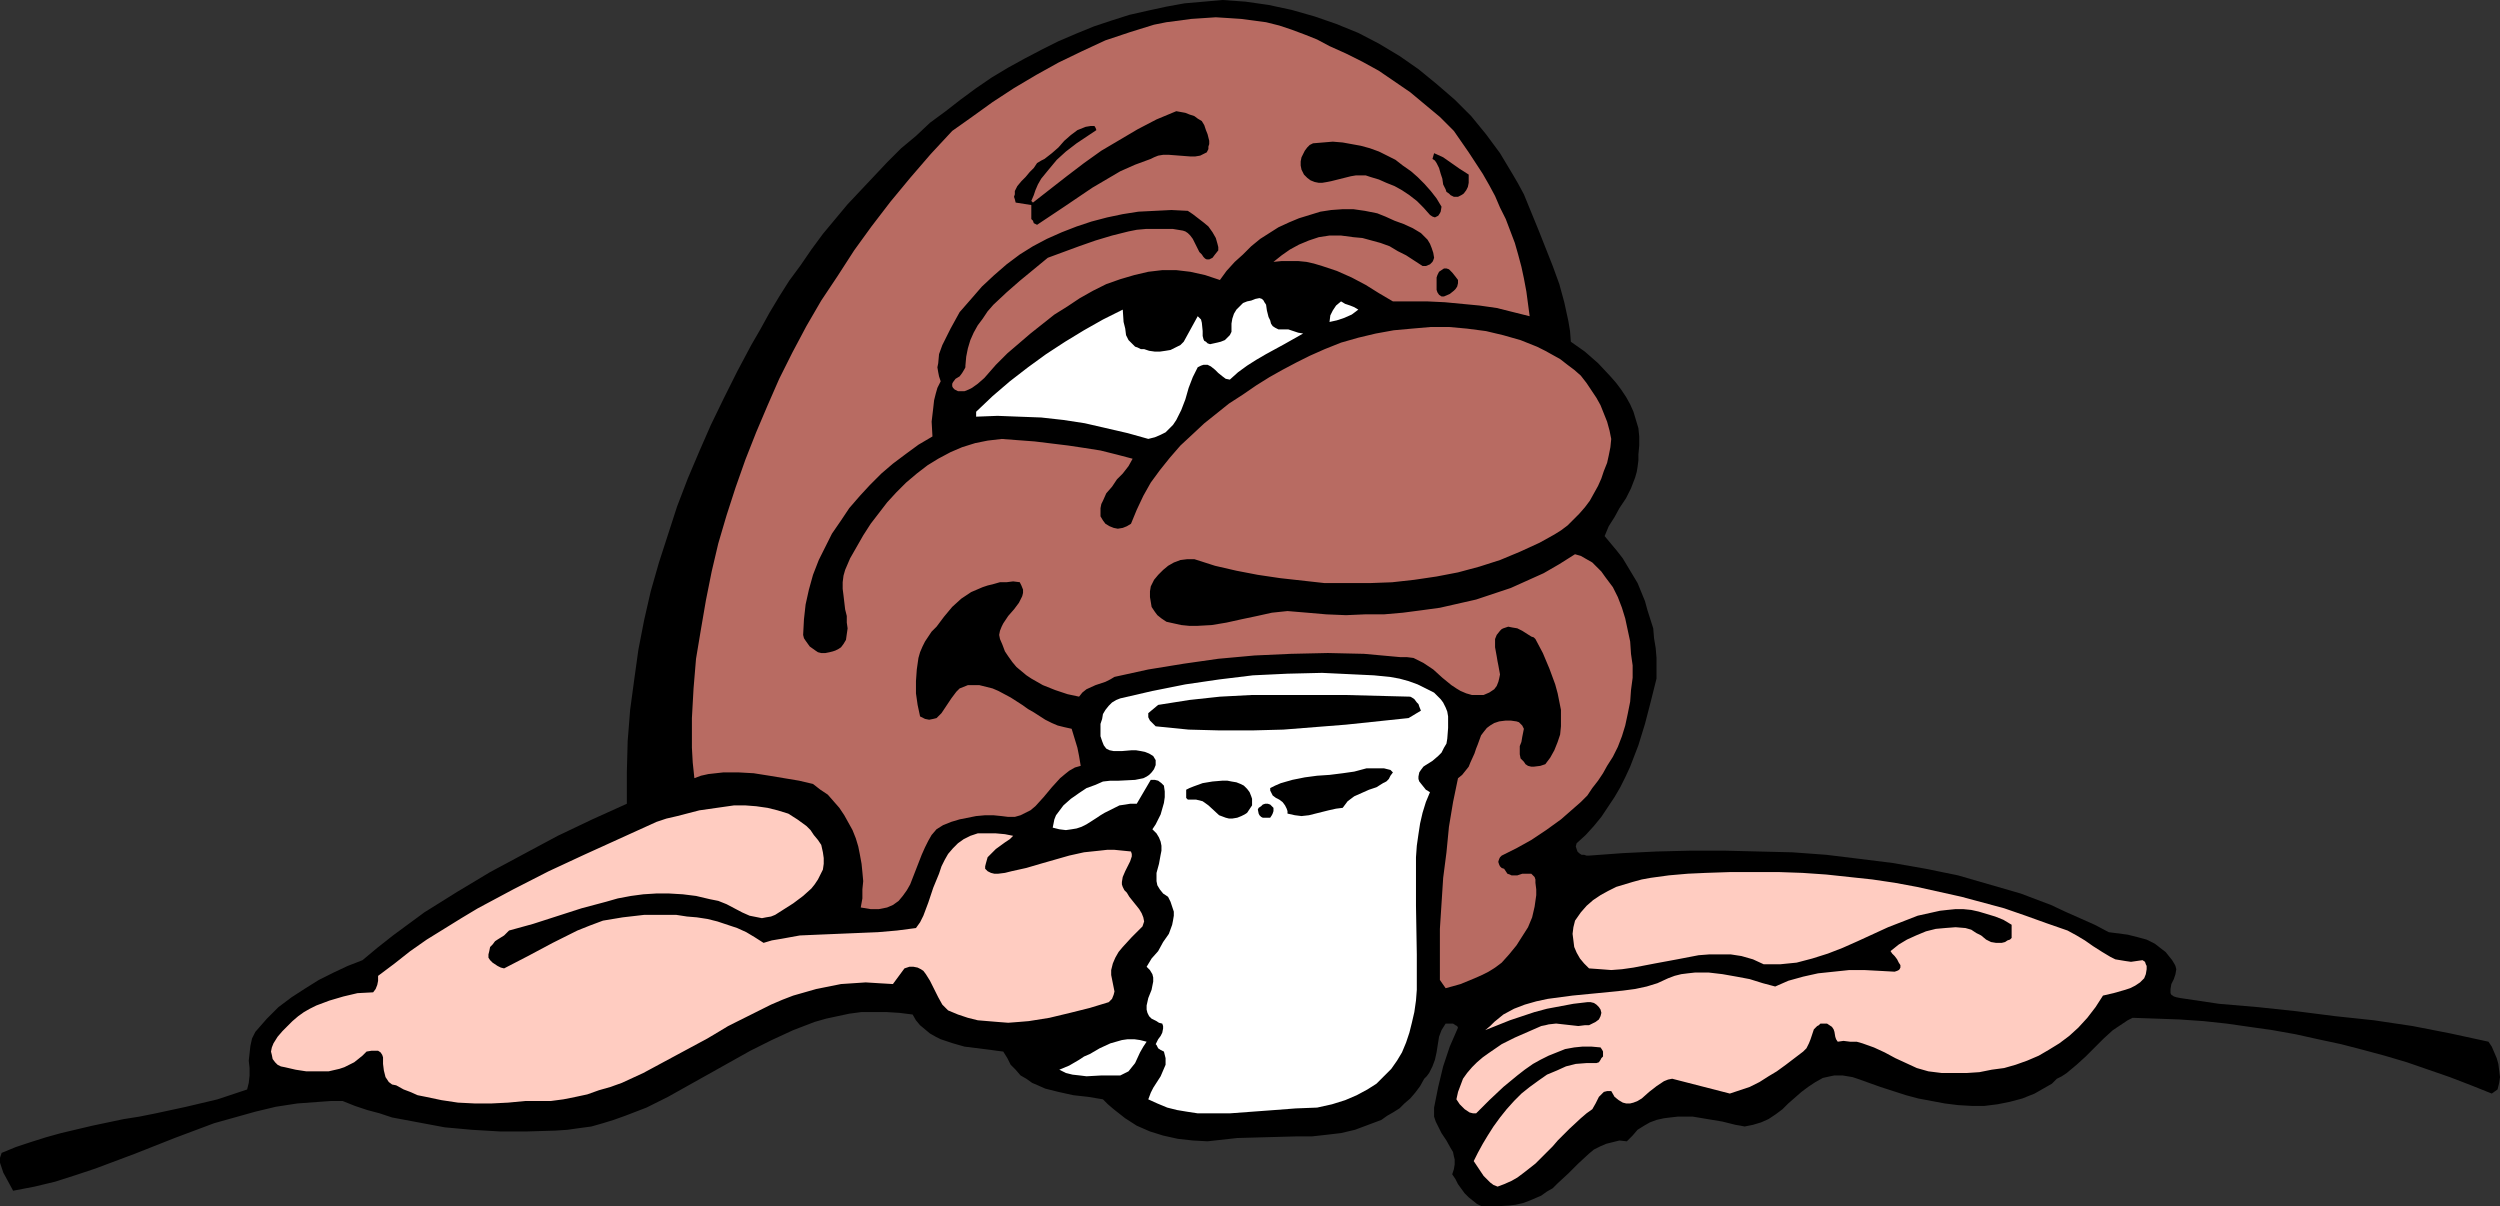 <?xml version="1.0" encoding="UTF-8" standalone="no"?>
<svg
   version="1.0"
   width="129.766mm"
   height="62.62mm"
   id="svg16"
   sodipodi:docname="Daydreaming.wmf"
   xmlns:inkscape="http://www.inkscape.org/namespaces/inkscape"
   xmlns:sodipodi="http://sodipodi.sourceforge.net/DTD/sodipodi-0.dtd"
   xmlns="http://www.w3.org/2000/svg"
   xmlns:svg="http://www.w3.org/2000/svg">
  <rect width="100%" height="100%" fill="#333333" stroke="none"/>
  <sodipodi:namedview
     id="namedview16"
     pagecolor="#ffffff"
     bordercolor="#000000"
     borderopacity="0.25"
     inkscape:showpageshadow="2"
     inkscape:pageopacity="0.0"
     inkscape:pagecheckerboard="0"
     inkscape:deskcolor="#d1d1d1"
     inkscape:document-units="mm" />
  <defs
     id="defs1">
    <pattern
       id="WMFhbasepattern"
       patternUnits="userSpaceOnUse"
       width="6"
       height="6"
       x="0"
       y="0" />
  </defs>
  <path
     style="fill:#000000;fill-opacity:1;fill-rule:evenodd;stroke:none"
     d="m 298.96,38.126 2.909,7.108 2.747,6.947 1.293,3.554 0.97,3.554 0.808,3.716 0.323,1.939 0.162,2.1 2.747,1.939 2.586,2.262 2.424,2.585 1.131,1.292 0.97,1.292 0.97,1.454 0.808,1.454 0.646,1.454 0.485,1.616 0.485,1.616 0.162,1.616 v 1.777 l -0.162,1.777 v 1.131 l -0.162,1.292 -0.162,0.969 -0.323,1.131 -0.808,2.1 -0.97,1.939 -1.293,1.939 -0.97,1.777 -1.131,1.777 -0.808,1.939 2.424,2.908 1.131,1.454 0.97,1.616 1.939,3.231 1.454,3.554 0.485,1.777 1.131,3.554 0.162,1.939 0.323,1.939 0.162,1.939 v 2.1 1.939 l -1.131,4.523 -1.131,4.362 -1.293,4.2 -1.616,4.2 -0.97,2.1 -0.97,1.939 -1.131,1.939 -1.293,1.939 -1.293,1.939 -1.454,1.777 -1.616,1.777 -1.778,1.616 -0.162,0.646 0.162,0.485 0.162,0.485 0.323,0.323 0.485,0.323 h 0.485 l 0.485,0.162 h 0.485 l 6.626,-0.485 6.626,-0.323 6.626,-0.162 h 6.787 l 6.626,0.162 6.626,0.162 6.626,0.485 6.626,0.808 6.464,0.808 6.464,1.131 6.302,1.292 6.141,1.777 6.141,1.777 5.979,2.262 2.747,1.292 2.909,1.292 2.909,1.292 2.747,1.454 3.717,0.485 1.939,0.485 1.778,0.485 1.616,0.808 1.454,1.131 0.646,0.485 0.646,0.808 0.646,0.808 0.485,0.808 0.162,0.323 0.162,0.646 -0.162,0.969 -0.323,0.969 -0.485,0.969 -0.162,0.969 v 0.323 0.485 l 0.162,0.323 0.485,0.323 0.485,0.162 0.808,0.162 7.595,1.131 7.595,0.646 7.595,0.808 7.595,0.969 7.595,0.808 7.595,1.131 7.434,1.454 3.717,0.808 3.717,0.808 0.646,0.969 0.485,1.131 0.485,1.131 0.323,1.131 0.162,1.292 0.162,1.292 -0.162,1.131 -0.323,1.292 -1.131,0.808 -4.04,-1.616 -4.202,-1.616 -4.202,-1.454 -4.202,-1.454 -4.363,-1.292 -4.202,-1.131 -4.363,-1.131 -4.525,-0.969 -4.363,-0.969 -4.525,-0.808 -4.525,-0.646 -4.525,-0.646 -4.525,-0.485 -4.686,-0.323 -4.525,-0.162 -4.686,-0.162 -0.97,0.485 -0.97,0.646 -1.939,1.292 -1.778,1.616 -1.778,1.777 -1.778,1.777 -1.778,1.616 -1.939,1.616 -0.97,0.646 -0.97,0.485 -0.97,0.969 -1.131,0.646 -2.262,1.292 -2.424,0.969 -2.424,0.646 -2.424,0.485 -2.586,0.323 h -2.424 l -2.747,-0.162 -2.586,-0.323 -2.586,-0.485 -2.586,-0.485 -2.424,-0.646 -5.01,-1.616 -4.525,-1.616 -0.97,-0.323 -0.97,-0.162 -0.97,-0.162 h -0.808 -0.808 l -0.808,0.162 -1.454,0.323 -1.454,0.808 -1.454,0.969 -1.293,0.969 -1.293,1.131 -1.293,1.131 -1.131,1.131 -1.293,0.969 -1.454,0.969 -1.454,0.646 -1.616,0.485 -0.808,0.162 -0.808,0.162 -0.808,-0.162 -0.97,-0.162 -2.586,-0.646 -2.909,-0.485 -2.909,-0.485 h -1.454 -1.454 l -1.454,0.162 -1.293,0.162 -1.454,0.323 -1.293,0.485 -1.131,0.646 -1.293,0.808 -0.97,1.131 -1.131,1.131 -1.454,-0.162 -1.293,0.323 -1.293,0.323 -1.131,0.485 -1.293,0.646 -0.97,0.808 -2.101,1.939 -1.939,1.939 -2.101,1.939 -0.97,0.969 -1.131,0.646 -1.131,0.808 -1.131,0.485 -1.131,0.485 -1.293,0.485 -1.454,0.323 -1.293,0.162 -2.747,0.162 h -2.586 l -0.97,-0.485 -0.808,-0.646 -0.808,-0.646 -0.808,-0.808 -1.293,-1.777 -0.485,-0.969 -0.646,-0.969 0.323,-0.969 0.162,-0.969 v -0.969 l -0.162,-0.646 -0.162,-0.808 -0.485,-0.808 -0.808,-1.454 -0.97,-1.454 -0.808,-1.616 -0.323,-0.646 -0.323,-0.969 v -0.808 -0.969 l 0.808,-4.039 0.97,-4.039 1.293,-3.877 1.616,-3.716 -0.162,-0.323 -0.323,-0.162 -0.485,-0.323 h -0.808 -0.646 l -0.808,1.292 -0.485,1.292 -0.485,3.069 -0.323,1.454 -0.485,1.292 -0.646,1.292 -0.485,0.646 -0.485,0.485 -0.808,1.454 -0.97,1.292 -0.97,1.131 -1.131,0.969 -0.97,0.969 -1.293,0.808 -1.131,0.646 -1.131,0.808 -2.586,0.969 -2.586,0.969 -2.747,0.646 -2.747,0.323 -2.909,0.323 h -2.909 l -5.979,0.162 -5.818,0.162 -2.909,0.323 -2.909,0.323 -2.909,-0.162 -2.909,-0.323 -2.909,-0.646 -2.586,-0.808 -2.586,-1.131 -2.262,-1.454 -2.262,-1.777 -1.131,-0.969 -0.97,-0.969 -2.909,-0.485 -2.909,-0.323 -2.909,-0.646 -2.586,-0.646 -1.454,-0.646 -1.131,-0.485 -1.131,-0.808 -1.131,-0.646 -0.97,-1.131 -0.97,-0.969 -0.646,-1.292 -0.808,-1.292 -1.293,-0.162 -1.131,-0.162 -2.586,-0.323 -2.586,-0.323 -2.262,-0.646 -2.424,-0.808 -0.97,-0.485 -1.131,-0.646 -0.97,-0.808 -0.97,-0.808 -0.808,-0.969 -0.646,-1.131 -2.586,-0.323 -2.586,-0.162 h -2.424 -2.424 l -2.424,0.323 -2.262,0.485 -2.262,0.485 -2.262,0.646 -2.101,0.808 -2.101,0.808 -4.202,1.939 -4.202,2.1 -4.04,2.262 -8.08,4.523 -4.04,2.262 -4.202,2.1 -4.202,1.616 -2.262,0.808 -2.101,0.646 -2.262,0.646 -2.424,0.323 -2.262,0.323 -2.424,0.162 -5.494,0.162 h -5.333 l -5.494,-0.323 -5.333,-0.485 -5.171,-0.969 -5.171,-0.969 -2.424,-0.808 -2.424,-0.646 -2.424,-0.808 -2.424,-0.969 h -2.262 l -2.262,0.162 -4.363,0.323 -4.202,0.646 -4.04,0.969 -4.04,1.131 -4.04,1.131 -3.878,1.454 -3.878,1.454 -7.757,3.069 -7.757,2.908 -3.878,1.292 -4.04,1.292 -4.04,0.969 -4.202,0.808 L 1.616,231.827 0.646,230.05 0.323,229.08 0,228.111 v -0.969 l 0.323,-0.969 2.747,-1.131 2.909,-0.969 3.07,-0.969 2.909,-0.808 6.141,-1.454 6.141,-1.292 3.07,-0.485 3.232,-0.646 5.979,-1.292 6.141,-1.454 2.909,-0.969 2.909,-0.969 0.323,-1.292 0.162,-1.454 v -1.454 l -0.162,-1.454 0.162,-1.454 0.162,-1.454 0.323,-1.454 0.646,-1.292 2.262,-2.585 2.262,-2.262 2.586,-1.939 2.747,-1.777 2.586,-1.616 2.909,-1.454 2.747,-1.292 2.909,-1.131 2.909,-2.423 3.07,-2.423 3.07,-2.262 3.07,-2.262 6.464,-4.039 6.464,-3.877 6.626,-3.554 6.626,-3.554 6.787,-3.231 6.787,-3.069 v -6.139 l 0.162,-6.139 0.485,-6.139 0.808,-5.977 0.808,-5.816 1.131,-5.816 1.293,-5.654 1.616,-5.654 1.778,-5.493 1.778,-5.493 2.101,-5.493 2.262,-5.331 2.262,-5.17 2.586,-5.331 2.586,-5.17 2.747,-5.17 1.778,-3.069 1.778,-3.231 1.939,-3.231 1.939,-3.069 2.262,-3.069 2.101,-3.069 2.262,-3.069 2.424,-2.908 2.424,-2.908 2.586,-2.746 2.586,-2.746 2.586,-2.746 2.747,-2.746 2.909,-2.423 2.747,-2.585 3.07,-2.262 2.909,-2.262 3.07,-2.262 3.07,-2.1 3.232,-1.939 3.232,-1.777 3.394,-1.777 3.232,-1.616 3.394,-1.454 3.555,-1.454 3.394,-1.131 3.555,-1.131 3.555,-0.808 3.717,-0.808 3.555,-0.646 3.717,-0.323 L 239.814,0 l 4.525,0.323 4.525,0.646 4.525,0.969 4.525,1.292 4.202,1.454 4.363,1.777 4.04,2.1 4.04,2.423 3.717,2.585 3.555,2.908 3.555,3.069 3.232,3.231 2.909,3.554 2.747,3.716 2.424,4.039 1.131,1.939 z"
     id="path1" />
  <path
     style="fill:#b86b62;fill-opacity:1;fill-rule:evenodd;stroke:none"
     d="m 285.224,25.687 2.909,4.2 2.747,4.2 1.293,2.262 1.131,2.1 0.97,2.262 1.131,2.262 1.778,4.685 0.646,2.262 0.646,2.423 0.485,2.262 0.485,2.585 0.323,2.423 0.323,2.423 -3.232,-0.808 -3.232,-0.808 -3.394,-0.485 -3.394,-0.323 -3.394,-0.323 -3.394,-0.162 h -6.787 l -2.747,-1.616 -2.586,-1.616 -2.747,-1.454 -2.909,-1.292 -2.909,-0.969 -1.616,-0.485 -1.454,-0.323 -1.616,-0.162 h -1.616 -1.616 l -1.616,0.162 1.616,-1.292 1.616,-1.131 1.778,-0.969 1.939,-0.808 1.939,-0.646 2.101,-0.323 h 2.262 l 2.424,0.323 1.778,0.162 1.778,0.485 1.778,0.485 1.778,0.646 1.616,0.969 1.616,0.808 3.232,2.1 h 0.646 l 0.808,-0.323 0.485,-0.485 0.162,-0.323 0.162,-0.485 -0.162,-0.969 -0.323,-0.969 -0.323,-0.808 -0.485,-0.808 -0.646,-0.646 -0.646,-0.646 -1.616,-0.969 -1.778,-0.808 -1.778,-0.646 -1.778,-0.808 -1.616,-0.646 -2.424,-0.485 -2.262,-0.323 h -2.101 l -2.262,0.162 -2.101,0.323 -2.101,0.646 -2.101,0.646 -1.939,0.808 -2.101,0.969 -1.778,1.131 -1.778,1.131 -1.778,1.454 -1.616,1.616 -1.616,1.454 -1.616,1.777 -1.293,1.777 -1.454,-0.485 -1.454,-0.485 -1.454,-0.323 -1.454,-0.323 -2.747,-0.323 h -2.747 l -2.747,0.323 -2.747,0.646 -2.747,0.808 -2.747,0.969 -2.586,1.292 -2.586,1.454 -2.424,1.616 -2.586,1.616 -4.686,3.716 -4.525,3.877 -1.131,1.131 -1.131,1.131 -1.131,1.292 -1.131,1.292 -1.293,1.131 -1.131,0.808 -0.646,0.323 -0.808,0.323 h -0.646 -0.646 l -0.646,-0.323 -0.323,-0.323 -0.162,-0.323 v -0.323 -0.162 l 0.162,-0.323 0.485,-0.646 0.808,-0.485 0.485,-0.646 0.485,-0.808 0.162,-0.323 v -0.323 l 0.162,-1.777 0.323,-1.616 0.485,-1.616 0.646,-1.454 0.808,-1.454 0.97,-1.292 0.97,-1.454 1.131,-1.292 2.586,-2.423 2.586,-2.262 2.747,-2.262 2.747,-2.262 6.141,-2.262 3.232,-1.131 3.232,-0.969 3.232,-0.808 1.616,-0.323 1.778,-0.162 h 1.778 1.778 1.778 l 1.939,0.323 0.485,0.162 0.485,0.323 0.485,0.485 0.485,0.646 0.646,1.292 0.646,1.292 0.485,0.485 0.323,0.485 0.323,0.323 0.323,0.162 h 0.485 l 0.646,-0.323 0.485,-0.646 0.646,-0.808 v -0.646 l -0.162,-0.646 -0.323,-1.131 -0.646,-1.131 -0.808,-1.131 -0.97,-0.808 -2.101,-1.616 -0.97,-0.646 -3.232,-0.162 -3.232,0.162 -3.232,0.162 -3.07,0.485 -3.07,0.646 -3.07,0.808 -2.909,0.969 -2.909,1.131 -2.909,1.292 -2.747,1.454 -2.586,1.616 -2.586,1.939 -2.424,2.1 -2.424,2.262 -2.101,2.423 -2.262,2.585 -1.778,3.231 -0.808,1.616 -0.808,1.616 -0.646,1.777 -0.162,1.777 -0.162,0.808 0.162,0.969 0.162,0.808 0.323,0.969 -0.646,1.292 -0.323,1.131 -0.323,1.292 -0.162,1.454 -0.323,2.746 0.162,2.908 -2.747,1.616 -2.424,1.777 -2.586,1.939 -2.262,1.939 -2.262,2.262 -1.939,2.1 -2.101,2.423 -1.616,2.423 -1.778,2.585 -1.293,2.585 -1.293,2.585 -1.131,2.908 -0.808,2.908 -0.646,2.908 -0.323,2.908 -0.162,3.069 0.162,0.646 0.323,0.485 0.808,1.131 1.131,0.808 0.485,0.323 0.646,0.162 h 0.808 l 0.808,-0.162 0.646,-0.162 0.485,-0.162 0.646,-0.323 0.485,-0.323 0.485,-0.646 0.485,-0.808 0.162,-1.131 0.162,-1.131 -0.162,-1.131 v -1.292 l -0.323,-1.292 -0.323,-2.746 -0.162,-1.292 v -1.292 l 0.162,-1.292 0.323,-1.131 0.97,-2.262 1.293,-2.262 1.293,-2.262 1.454,-2.262 1.616,-2.1 1.616,-2.1 1.778,-1.939 1.939,-1.939 2.101,-1.777 2.101,-1.616 2.101,-1.292 2.424,-1.292 2.262,-0.969 2.586,-0.808 2.424,-0.485 2.747,-0.323 6.464,0.485 6.626,0.808 3.232,0.485 3.07,0.485 3.232,0.808 3.07,0.808 -0.808,1.454 -1.131,1.454 -1.131,1.131 -0.97,1.454 -1.131,1.292 -0.646,1.454 -0.323,0.646 -0.162,0.808 v 0.808 0.808 l 0.485,0.808 0.485,0.646 0.808,0.485 0.808,0.323 0.808,0.162 0.97,-0.162 0.808,-0.323 0.808,-0.485 1.131,-2.746 1.293,-2.746 1.454,-2.585 1.778,-2.423 1.939,-2.423 2.101,-2.423 2.262,-2.1 2.424,-2.262 2.424,-1.939 2.424,-1.939 2.747,-1.777 2.586,-1.777 2.586,-1.616 2.586,-1.454 2.747,-1.454 2.586,-1.292 2.909,-1.292 3.232,-1.292 3.394,-0.969 3.394,-0.808 3.555,-0.646 3.555,-0.323 3.717,-0.323 h 3.555 l 3.555,0.323 3.717,0.485 3.394,0.808 3.394,0.969 3.232,1.292 1.616,0.808 1.454,0.808 1.454,0.808 1.454,1.131 1.293,0.969 1.293,1.131 1.131,1.454 0.97,1.454 0.97,1.454 0.808,1.454 0.646,1.616 0.646,1.616 0.485,1.777 0.323,1.616 -0.162,1.616 -0.323,1.616 -0.323,1.454 -0.646,1.616 -0.485,1.454 -0.646,1.454 -0.808,1.454 -0.808,1.454 -0.97,1.292 -1.131,1.292 -1.131,1.131 -1.131,1.131 -1.293,0.969 -1.293,0.808 -1.454,0.808 -1.454,0.808 -3.878,1.777 -3.878,1.616 -4.04,1.292 -4.202,1.131 -4.202,0.808 -4.363,0.646 -4.363,0.485 -4.363,0.162 h -4.363 -4.525 l -4.363,-0.485 -4.363,-0.485 -4.363,-0.646 -4.202,-0.808 -4.202,-0.969 -4.04,-1.292 h -1.454 l -1.293,0.162 -1.293,0.485 -1.131,0.646 -0.97,0.808 -0.97,0.969 -0.808,0.969 -0.646,1.292 -0.162,0.969 v 1.131 l 0.162,0.969 0.162,0.969 0.646,0.969 0.485,0.646 0.808,0.646 0.97,0.646 1.454,0.323 1.454,0.323 1.616,0.162 h 1.454 l 2.909,-0.162 2.909,-0.485 2.909,-0.646 3.07,-0.646 2.909,-0.646 3.07,-0.323 3.878,0.323 3.717,0.323 3.878,0.162 3.717,-0.162 h 3.717 l 3.717,-0.323 3.717,-0.485 3.555,-0.485 3.555,-0.808 3.555,-0.808 3.394,-1.131 3.394,-1.131 3.232,-1.454 3.232,-1.454 3.07,-1.777 3.07,-1.939 1.131,0.323 1.131,0.646 1.131,0.646 0.808,0.808 0.97,0.969 0.808,1.131 1.454,1.939 0.97,1.939 0.808,2.1 0.646,2.1 0.485,2.262 0.485,2.262 0.162,2.423 0.323,2.262 v 2.423 l -0.323,2.423 -0.162,2.262 -0.485,2.423 -0.485,2.262 -0.646,2.1 -0.808,2.1 -0.97,1.939 -1.131,1.777 -0.808,1.454 -0.97,1.454 -1.131,1.454 -0.97,1.454 -1.293,1.292 -1.293,1.131 -2.586,2.262 -2.909,2.1 -2.909,1.939 -2.909,1.616 -2.909,1.454 -0.323,0.323 -0.162,0.323 -0.162,0.485 v 0.162 l 0.162,0.485 0.162,0.323 0.323,0.323 0.485,0.162 0.323,0.485 0.323,0.485 0.485,0.162 0.323,0.162 h 1.131 l 0.97,-0.323 h 0.97 0.485 0.323 l 0.323,0.323 0.323,0.323 0.162,0.485 v 0.646 l 0.162,1.292 v 1.131 l -0.323,2.262 -0.485,2.1 -0.808,1.939 -1.131,1.777 -1.131,1.777 -1.454,1.777 -1.454,1.616 -1.293,0.969 -1.293,0.808 -1.293,0.646 -1.454,0.646 -2.747,1.131 -2.909,0.808 -1.131,-1.616 v -5.008 -5.008 l 0.323,-5.008 0.323,-5.008 0.646,-5.008 0.485,-5.008 0.808,-4.847 0.97,-4.685 0.808,-0.646 0.646,-0.808 0.646,-0.808 0.323,-0.808 0.808,-1.777 0.323,-0.969 0.323,-0.808 0.646,-1.777 0.485,-0.646 0.646,-0.808 0.646,-0.485 0.808,-0.485 0.97,-0.323 1.293,-0.162 h 0.97 l 1.131,0.162 0.485,0.162 0.323,0.323 0.323,0.323 0.323,0.646 -0.162,0.808 -0.162,0.808 -0.162,0.969 -0.323,0.808 v 0.808 0.808 l 0.162,0.808 0.646,0.646 0.323,0.485 0.485,0.323 0.646,0.162 h 0.485 l 1.293,-0.162 0.97,-0.323 0.97,-1.292 0.808,-1.454 0.646,-1.616 0.485,-1.454 0.162,-1.616 v -1.616 -1.616 l -0.323,-1.616 -0.323,-1.616 -0.485,-1.777 -1.131,-3.069 -1.293,-3.069 -1.454,-2.746 -0.323,-0.323 -0.485,-0.162 -1.778,-1.131 -0.97,-0.485 -0.97,-0.162 -0.808,-0.162 -0.97,0.323 -0.323,0.162 -0.323,0.323 -0.646,0.808 -0.323,0.808 v 0.808 0.808 l 0.323,1.777 0.162,0.969 0.162,0.808 0.323,1.777 -0.162,0.808 -0.162,0.646 -0.323,0.808 -0.485,0.646 -0.97,0.646 -1.131,0.485 h -1.131 -1.131 l -1.131,-0.323 -1.131,-0.485 -0.808,-0.485 -0.97,-0.646 -1.778,-1.454 -1.778,-1.616 -0.97,-0.646 -0.97,-0.646 -0.97,-0.485 -0.97,-0.485 -1.293,-0.162 h -1.293 l -7.11,-0.646 -7.11,-0.162 -7.272,0.162 -7.11,0.323 -7.11,0.646 -6.787,0.969 -6.949,1.131 -6.626,1.454 -0.808,0.485 -0.97,0.485 -0.97,0.323 -0.97,0.323 -1.778,0.808 -0.808,0.646 -0.646,0.808 -2.262,-0.485 -2.424,-0.808 -2.424,-0.969 -2.262,-1.292 -0.97,-0.646 -0.97,-0.808 -0.97,-0.808 -0.808,-0.969 -0.808,-1.131 -0.646,-0.969 -0.485,-1.292 -0.485,-1.131 -0.162,-0.808 0.162,-0.808 0.323,-0.808 0.323,-0.646 0.97,-1.454 1.131,-1.292 0.97,-1.292 0.323,-0.646 0.323,-0.646 0.162,-0.646 v -0.646 l -0.323,-0.808 -0.323,-0.646 -1.293,-0.162 -1.293,0.162 h -1.293 l -1.131,0.323 -1.293,0.323 -0.97,0.323 -1.131,0.485 -1.131,0.485 -1.939,1.292 -1.778,1.616 -1.616,1.939 -1.454,1.939 -0.97,0.969 -0.646,0.969 -0.646,0.969 -0.485,0.969 -0.485,1.131 -0.323,1.131 -0.323,2.262 -0.162,2.262 v 2.423 l 0.323,2.262 0.485,2.262 0.97,0.485 0.808,0.162 0.808,-0.162 0.646,-0.162 0.485,-0.485 0.485,-0.485 0.97,-1.454 0.97,-1.454 0.97,-1.292 0.646,-0.646 0.808,-0.323 0.808,-0.323 h 0.808 1.454 l 1.293,0.323 1.293,0.323 1.131,0.485 2.424,1.292 2.262,1.454 1.131,0.808 1.131,0.646 2.262,1.454 1.293,0.646 1.131,0.485 1.293,0.323 1.454,0.323 1.131,3.716 0.323,1.616 0.323,1.939 -1.131,0.323 -1.131,0.646 -0.808,0.646 -0.97,0.808 -1.616,1.777 -1.616,1.939 -1.616,1.777 -0.97,0.808 -0.97,0.485 -0.97,0.485 -1.131,0.323 h -1.293 l -1.293,-0.162 -1.616,-0.162 h -1.616 l -1.778,0.162 -1.616,0.323 -1.616,0.323 -1.616,0.485 -1.616,0.646 -1.293,0.808 -0.97,1.131 -0.646,1.131 -0.646,1.292 -0.646,1.454 -1.131,2.908 -1.131,2.908 -0.646,1.131 -0.808,1.131 -0.808,0.969 -1.131,0.808 -1.131,0.485 -0.808,0.162 -0.808,0.162 h -0.646 -0.97 l -0.97,-0.162 -0.97,-0.162 0.323,-1.777 v -1.777 l 0.162,-1.616 -0.162,-1.777 -0.162,-1.616 -0.323,-1.777 -0.323,-1.616 -0.485,-1.616 -0.646,-1.616 -0.808,-1.454 -0.808,-1.454 -0.97,-1.454 -1.131,-1.292 -1.131,-1.292 -1.454,-0.969 -1.454,-1.131 -2.747,-0.646 -2.909,-0.485 -2.909,-0.485 -3.07,-0.485 -2.909,-0.162 h -3.07 l -1.454,0.162 -1.454,0.162 -1.454,0.323 -1.293,0.485 -0.323,-3.069 -0.162,-2.908 v -2.908 -2.908 l 0.323,-5.816 0.485,-5.816 0.97,-5.816 0.97,-5.654 1.131,-5.654 1.293,-5.493 1.616,-5.493 1.778,-5.493 1.939,-5.493 2.101,-5.331 2.262,-5.331 2.262,-5.17 2.586,-5.17 2.747,-5.17 2.909,-5.008 3.232,-4.847 3.232,-5.008 3.394,-4.685 3.717,-4.847 3.878,-4.685 4.04,-4.685 4.202,-4.523 3.878,-2.746 4.04,-2.908 4.202,-2.746 4.363,-2.585 4.363,-2.423 4.686,-2.262 4.525,-2.1 4.848,-1.616 4.686,-1.454 2.424,-0.485 2.424,-0.323 2.424,-0.323 2.424,-0.162 2.424,-0.162 2.586,0.162 2.424,0.162 2.424,0.323 2.424,0.323 2.586,0.646 2.424,0.808 2.586,0.969 2.424,0.969 2.424,1.292 3.232,1.454 3.232,1.616 3.232,1.777 3.07,2.1 3.07,2.1 2.909,2.423 2.909,2.423 z"
     id="path2" />
  <path
     style="fill:#000000;fill-opacity:1;fill-rule:evenodd;stroke:none"
     d="m 236.582,25.525 0.323,0.808 0.162,0.646 0.162,0.646 v 0.646 l -0.162,0.485 v 0.485 l -0.323,0.646 -0.646,0.323 -0.646,0.323 -0.97,0.162 h -0.97 l -4.202,-0.323 h -1.131 l -0.97,0.162 -0.808,0.323 -0.646,0.323 -3.07,1.131 -2.909,1.292 -2.747,1.616 -2.747,1.616 -5.494,3.716 -5.333,3.554 -0.646,-0.323 -0.162,-0.485 -0.323,-0.323 V 42.488 41.357 40.226 l -3.07,-0.485 -0.162,-0.646 -0.162,-0.485 0.162,-0.485 v -0.646 l 0.485,-0.969 0.808,-0.969 0.808,-0.808 0.808,-0.969 0.808,-0.808 0.646,-0.969 0.808,-0.485 0.646,-0.323 1.454,-1.131 1.293,-1.131 1.131,-1.292 1.293,-1.131 1.293,-0.969 0.808,-0.323 0.808,-0.323 0.97,-0.162 h 0.808 v 0.162 l 0.162,0.162 0.162,0.485 -1.939,1.292 -1.939,1.292 -2.101,1.616 -1.778,1.616 -1.616,1.939 -1.454,1.777 -0.646,1.131 -0.485,1.131 -0.323,0.969 -0.485,1.131 0.323,0.323 6.626,-5.17 3.394,-2.585 3.394,-2.423 3.555,-2.1 3.555,-2.1 3.717,-1.939 3.878,-1.616 1.778,0.323 0.808,0.323 0.97,0.323 0.646,0.485 0.808,0.485 0.485,0.808 z"
     id="path3" />
  <path
     style="fill:#000000;fill-opacity:1;fill-rule:evenodd;stroke:none"
     d="m 282.8,40.549 -0.162,0.969 -0.162,0.323 -0.323,0.485 -0.323,0.162 -0.323,0.162 -0.485,-0.162 -0.485,-0.323 -1.293,-1.454 -1.293,-1.292 -1.454,-1.131 -1.454,-0.969 -1.454,-0.808 -1.616,-0.646 -1.454,-0.646 -1.616,-0.485 -0.97,-0.323 h -0.97 -0.97 l -0.97,0.162 -1.939,0.485 -1.939,0.485 -0.808,0.162 -0.97,0.162 h -0.646 l -0.808,-0.162 -0.808,-0.323 -0.646,-0.485 -0.646,-0.646 -0.485,-0.969 -0.162,-0.808 v -0.808 l 0.162,-0.808 0.323,-0.646 0.323,-0.646 0.485,-0.646 0.485,-0.485 0.646,-0.323 1.939,-0.162 1.939,-0.162 1.939,0.162 1.778,0.323 1.778,0.323 1.778,0.485 1.778,0.646 1.616,0.808 1.616,0.808 1.454,1.131 1.616,1.131 1.293,1.131 1.293,1.292 1.293,1.454 1.131,1.454 z"
     id="path4" />
  <path
     style="fill:#000000;fill-opacity:1;fill-rule:evenodd;stroke:none"
     d="m 288.132,34.249 v 0.808 0.808 l -0.162,0.808 -0.323,0.646 -0.485,0.646 -0.485,0.323 -0.646,0.323 h -0.808 l -0.646,-0.323 -0.323,-0.323 -0.485,-0.323 -0.162,-0.485 -0.485,-0.969 -0.162,-1.131 -0.323,-0.969 -0.323,-1.131 -0.485,-0.969 -0.323,-0.485 -0.485,-0.323 0.323,-1.131 1.778,0.808 1.616,1.131 1.616,1.131 z"
     id="path5" />
  <path
     style="fill:#000000;fill-opacity:1;fill-rule:evenodd;stroke:none"
     d="m 286.032,54.928 v 0.646 l -0.162,0.646 -0.323,0.485 -0.323,0.323 -0.808,0.646 -1.131,0.485 h -0.162 -0.323 l -0.485,-0.323 -0.323,-0.485 -0.162,-0.485 v -1.131 -1.292 l 0.162,-0.485 0.323,-0.646 0.485,-0.323 0.485,-0.323 h 0.485 l 0.485,0.162 0.646,0.646 0.646,0.808 z"
     id="path6" />
  <path
     style="fill:#ffffff;fill-opacity:1;fill-rule:evenodd;stroke:none"
     d="m 251.773,64.621 h 0.97 l 0.97,0.323 0.97,0.323 0.97,0.162 -3.717,2.1 -3.555,1.939 -1.939,1.131 -1.778,1.131 -1.778,1.292 -1.616,1.454 -0.808,-0.162 -0.646,-0.485 -0.808,-0.646 -0.646,-0.646 -0.808,-0.646 -0.646,-0.323 h -0.485 -0.323 l -0.485,0.162 -0.646,0.323 -0.485,0.969 -0.485,0.969 -0.808,2.1 -0.646,2.262 -0.808,2.1 -0.97,1.939 -0.646,0.969 -0.646,0.646 -0.808,0.808 -0.97,0.485 -1.131,0.485 -1.293,0.323 -4.04,-1.131 -4.202,-0.969 -4.202,-0.969 -4.202,-0.646 -4.363,-0.485 -4.363,-0.162 -4.202,-0.162 -4.202,0.162 v -0.969 l 3.232,-3.069 3.394,-2.908 3.555,-2.746 3.555,-2.585 3.717,-2.423 3.717,-2.262 3.717,-2.1 3.878,-1.939 0.162,2.423 0.323,1.292 0.162,1.292 0.485,0.969 0.808,0.808 0.485,0.485 0.485,0.162 0.646,0.323 h 0.646 l 0.97,0.323 1.131,0.162 h 0.97 l 1.131,-0.162 0.97,-0.162 0.97,-0.485 0.97,-0.485 0.646,-0.646 2.747,-5.008 0.323,0.323 0.323,0.323 0.162,0.646 0.162,1.616 v 0.969 l 0.162,0.646 0.162,0.323 0.323,0.162 0.323,0.323 0.485,0.162 1.454,-0.323 0.646,-0.162 0.808,-0.323 0.485,-0.485 0.485,-0.485 0.323,-0.646 v -0.808 -0.808 l 0.162,-0.969 0.323,-0.969 0.485,-0.808 0.646,-0.646 0.646,-0.646 0.808,-0.323 0.808,-0.162 0.808,-0.323 0.808,-0.162 0.485,0.162 0.323,0.323 0.162,0.323 0.323,0.485 0.162,1.131 0.323,1.292 0.323,0.646 0.162,0.646 0.323,0.485 0.485,0.323 0.646,0.323 z"
     id="path7" />
  <path
     style="fill:#ffffff;fill-opacity:1;fill-rule:evenodd;stroke:none"
     d="m 266.478,60.743 -1.293,0.969 -1.454,0.646 -1.454,0.485 -1.454,0.323 0.162,-1.292 0.485,-0.969 0.646,-0.969 0.97,-0.808 0.808,0.485 0.97,0.323 0.808,0.323 z"
     id="path8" />
  <path
     style="fill:#ffffff;fill-opacity:1;fill-rule:evenodd;stroke:none"
     d="m 284.092,140.55 v 2.262 l -0.162,2.1 -0.162,0.969 -0.485,0.808 -0.485,0.969 -0.646,0.646 -1.131,0.969 -1.293,0.808 -0.485,0.323 -0.485,0.646 -0.323,0.485 -0.162,0.808 v 0.485 l 0.162,0.485 0.646,0.808 0.646,0.808 0.808,0.485 -0.808,1.939 -0.646,2.1 -0.485,2.1 -0.323,2.1 -0.323,2.262 -0.162,2.262 v 4.685 4.847 l 0.162,9.532 v 4.685 2.262 l -0.162,2.1 -0.323,2.262 -0.485,2.1 -0.485,1.939 -0.646,1.939 -0.808,1.939 -0.97,1.616 -1.131,1.616 -1.454,1.454 -1.454,1.454 -1.778,1.131 -2.101,1.131 -2.262,0.969 -2.586,0.808 -1.454,0.323 -1.454,0.323 -4.202,0.162 -4.202,0.323 -4.363,0.323 -4.363,0.323 h -4.202 -2.101 l -2.101,-0.323 -1.939,-0.323 -1.939,-0.485 -1.939,-0.808 -1.778,-0.808 0.485,-1.292 0.485,-0.969 1.454,-2.262 0.485,-1.131 0.485,-1.131 v -0.646 -0.646 l -0.162,-0.646 -0.162,-0.646 -0.646,-0.323 -0.485,-0.323 -0.162,-0.323 -0.162,-0.323 -0.162,-0.162 0.162,-0.323 0.323,-0.646 0.485,-0.646 0.323,-0.646 0.162,-0.808 v -0.485 l -0.162,-0.485 -0.646,-0.162 -0.485,-0.323 -0.97,-0.485 -0.485,-0.485 -0.323,-0.646 -0.162,-0.646 v -0.808 l 0.323,-1.454 0.646,-1.616 0.162,-0.808 0.162,-0.808 v -0.808 l -0.162,-0.646 -0.485,-0.808 -0.646,-0.646 0.485,-0.808 0.485,-0.808 1.293,-1.454 0.97,-1.777 1.131,-1.616 0.646,-1.777 0.162,-0.808 0.162,-0.969 v -0.808 l -0.323,-0.969 -0.323,-0.969 -0.485,-0.969 -0.97,-0.646 -0.646,-0.808 -0.485,-0.808 -0.162,-0.808 v -0.808 -0.808 l 0.485,-1.777 0.323,-1.777 0.162,-0.808 v -0.969 l -0.162,-0.808 -0.323,-0.808 -0.485,-0.808 -0.808,-0.808 0.646,-0.969 0.485,-0.969 0.485,-0.969 0.323,-1.131 0.323,-1.131 0.162,-1.131 v -1.131 l -0.162,-1.131 -0.485,-0.485 -0.646,-0.485 -0.646,-0.162 h -0.808 l -2.747,4.685 h -1.293 l -0.97,0.162 -1.131,0.162 -0.97,0.485 -1.939,0.969 -0.808,0.485 -0.97,0.646 -1.778,1.131 -0.97,0.485 -0.97,0.323 -0.97,0.162 -1.131,0.162 -1.293,-0.162 -1.293,-0.323 0.162,-0.808 0.162,-0.808 0.323,-0.808 0.485,-0.646 0.97,-1.292 1.454,-1.292 1.616,-1.131 1.454,-0.969 1.778,-0.646 1.454,-0.646 1.454,-0.162 h 1.616 l 3.232,-0.162 1.616,-0.323 0.646,-0.323 0.485,-0.323 0.485,-0.485 0.485,-0.646 0.323,-0.808 v -0.969 l -0.485,-0.808 -0.808,-0.485 -0.808,-0.323 -0.808,-0.162 -0.97,-0.162 h -0.808 l -1.939,0.162 h -0.97 -0.646 l -0.808,-0.162 -0.646,-0.323 -0.485,-0.646 -0.323,-0.808 -0.323,-0.969 v -1.454 -0.969 l 0.323,-0.969 0.162,-0.969 0.485,-0.808 0.646,-0.808 0.646,-0.646 0.808,-0.485 0.808,-0.323 6.302,-1.454 6.464,-1.292 6.626,-0.969 6.626,-0.808 6.787,-0.323 6.787,-0.162 6.787,0.323 3.394,0.162 3.232,0.323 1.778,0.323 1.778,0.485 1.778,0.646 1.616,0.808 1.616,0.808 0.646,0.646 0.646,0.646 0.485,0.646 0.485,0.969 0.323,0.808 z"
     id="path9" />
  <path
     style="fill:#000000;fill-opacity:1;fill-rule:evenodd;stroke:none"
     d="m 276.659,136.673 0.323,0.162 0.485,0.323 0.485,0.646 0.323,0.323 0.162,0.485 0.323,0.808 -2.424,1.454 -12.282,1.292 -6.141,0.485 -6.141,0.485 -6.141,0.162 h -6.302 l -6.141,-0.162 -6.464,-0.646 -0.323,-0.323 -0.323,-0.323 -0.485,-0.485 -0.162,-0.323 -0.162,-0.323 v -0.323 -0.485 l 1.939,-1.616 3.07,-0.485 3.07,-0.485 5.979,-0.646 6.141,-0.323 h 6.141 6.141 6.302 z"
     id="path10" />
  <path
     style="fill:#000000;fill-opacity:1;fill-rule:evenodd;stroke:none"
     d="m 273.265,151.536 -0.485,0.646 -0.323,0.646 -0.485,0.485 -0.646,0.323 -1.293,0.808 -1.454,0.485 -1.454,0.646 -1.454,0.646 -0.646,0.485 -0.646,0.485 -0.485,0.646 -0.485,0.646 -1.293,0.162 -1.454,0.323 -2.586,0.646 -1.293,0.323 -1.454,0.162 -1.293,-0.162 -1.454,-0.323 v -0.485 l -0.162,-0.485 -0.323,-0.646 -0.485,-0.646 -0.646,-0.485 -0.646,-0.323 -0.646,-0.485 -0.323,-0.646 -0.162,-0.323 v -0.485 l 0.97,-0.485 1.131,-0.485 2.262,-0.646 2.424,-0.485 2.424,-0.323 2.424,-0.162 2.586,-0.323 2.262,-0.323 2.424,-0.646 h 1.454 0.646 1.293 l 0.646,0.162 0.646,0.162 z"
     id="path11" />
  <path
     style="fill:#000000;fill-opacity:1;fill-rule:evenodd;stroke:none"
     d="m 245.47,156.221 0.162,0.485 v 0.646 0.646 l -0.323,0.485 -0.323,0.485 -0.323,0.485 -0.485,0.323 -0.646,0.323 -0.808,0.323 -0.97,0.162 h -0.646 l -0.646,-0.162 -1.293,-0.485 -2.101,-1.939 -1.131,-0.808 -0.646,-0.162 -0.646,-0.162 h -0.808 -0.808 l -0.323,-0.323 v -0.485 -0.485 -0.646 l 0.646,-0.323 0.808,-0.323 1.778,-0.646 1.939,-0.323 1.939,-0.162 h 0.97 l 0.808,0.162 0.97,0.162 0.808,0.323 0.646,0.323 0.646,0.646 0.485,0.646 z"
     id="path12" />
  <path
     style="fill:#ffccc1;fill-opacity:1;fill-rule:evenodd;stroke:none"
     d="m 161.115,165.752 0.323,1.454 0.162,1.131 v 1.131 l -0.162,1.131 -0.485,0.969 -0.485,0.969 -0.646,0.969 -0.646,0.808 -1.616,1.454 -1.939,1.454 -1.778,1.131 -1.778,1.131 -0.808,0.323 -0.97,0.162 -0.808,0.162 -0.808,-0.162 -1.616,-0.323 -1.454,-0.646 -3.07,-1.616 -1.616,-0.646 -1.616,-0.323 -2.747,-0.646 -2.586,-0.323 -2.747,-0.162 h -2.424 l -2.586,0.162 -2.424,0.323 -2.586,0.485 -2.262,0.646 -4.848,1.292 -9.534,3.069 -4.686,1.292 -0.97,0.969 -1.293,0.808 -0.485,0.323 -0.485,0.646 -0.485,0.485 -0.162,0.808 -0.162,0.646 v 0.646 l 0.323,0.485 0.485,0.485 0.485,0.323 0.485,0.323 0.646,0.323 0.646,0.162 4.686,-2.423 4.848,-2.585 4.848,-2.423 2.424,-0.969 2.586,-0.969 3.878,-0.646 4.202,-0.485 h 4.202 2.101 l 2.101,0.323 1.939,0.162 2.101,0.323 1.939,0.485 1.939,0.646 1.939,0.646 1.778,0.808 1.616,0.969 1.778,1.131 1.616,-0.485 1.939,-0.323 3.555,-0.646 3.717,-0.162 3.878,-0.162 7.757,-0.323 3.717,-0.323 3.717,-0.485 0.808,-1.131 0.646,-1.292 0.97,-2.585 0.485,-1.454 0.485,-1.454 1.131,-2.746 0.485,-1.454 0.646,-1.292 0.646,-1.131 0.97,-1.131 0.97,-0.969 1.131,-0.808 1.293,-0.646 1.454,-0.485 h 1.778 1.778 l 1.778,0.162 1.616,0.323 -0.646,0.646 -0.97,0.646 -1.778,1.292 -0.808,0.808 -0.808,0.808 -0.323,1.131 -0.162,0.646 v 0.485 l 0.485,0.485 0.646,0.323 0.646,0.162 h 0.808 l 1.293,-0.162 1.293,-0.323 2.909,-0.646 2.747,-0.808 5.656,-1.616 2.909,-0.646 3.07,-0.323 1.454,-0.162 h 1.454 l 1.616,0.162 1.616,0.162 0.162,0.485 v 0.485 l -0.323,0.969 -0.97,1.939 -0.485,1.131 -0.162,0.969 v 0.485 l 0.162,0.485 0.323,0.646 0.485,0.485 0.485,0.808 0.646,0.808 1.293,1.616 0.485,0.808 0.323,0.808 0.162,0.808 -0.162,0.485 -0.162,0.485 -2.101,2.1 -1.778,1.939 -0.808,0.969 -0.646,1.131 -0.485,1.131 -0.323,1.292 v 0.969 l 0.162,0.808 0.323,1.616 0.162,0.808 -0.162,0.646 -0.323,0.808 -0.646,0.646 -3.717,1.131 -3.878,0.969 -4.04,0.969 -4.04,0.646 -1.939,0.162 -2.101,0.162 -2.101,-0.162 -1.939,-0.162 -1.939,-0.162 -1.939,-0.485 -1.939,-0.646 -1.939,-0.808 -0.646,-0.646 -0.485,-0.485 -0.808,-1.454 -0.808,-1.616 -0.808,-1.616 -0.808,-1.292 -0.485,-0.646 -0.485,-0.323 -0.646,-0.323 -0.808,-0.162 h -0.808 l -0.97,0.323 -2.262,3.069 -2.747,-0.162 -2.586,-0.162 -2.424,0.162 -2.424,0.162 -2.424,0.485 -2.424,0.485 -2.262,0.646 -2.262,0.646 -2.101,0.808 -2.262,0.969 -4.202,2.1 -4.202,2.1 -4.04,2.423 -8.403,4.523 -4.202,2.262 -4.202,1.939 -2.262,0.808 -2.262,0.646 -2.262,0.808 -2.262,0.485 -2.424,0.485 -2.424,0.323 h -2.424 -2.586 l -3.394,0.323 -3.232,0.162 h -3.394 l -3.232,-0.162 -3.232,-0.485 -3.07,-0.646 -1.616,-0.323 -1.454,-0.646 -1.293,-0.485 -1.454,-0.808 -0.808,-0.162 -0.646,-0.485 -0.323,-0.485 -0.323,-0.485 -0.162,-0.646 -0.162,-0.646 -0.162,-1.292 v -1.292 l -0.162,-0.485 -0.323,-0.485 -0.485,-0.323 h -0.485 -0.808 l -0.97,0.162 -0.808,0.808 -0.808,0.646 -0.808,0.646 -0.97,0.485 -0.97,0.485 -0.97,0.323 -2.101,0.485 H 62.378 60.115 l -2.101,-0.323 -2.101,-0.485 -0.808,-0.162 -0.646,-0.323 -0.485,-0.485 -0.485,-0.646 -0.162,-0.808 -0.162,-0.646 0.162,-0.808 0.323,-0.808 0.808,-1.292 0.97,-1.131 0.97,-0.969 0.97,-0.969 1.131,-0.969 1.131,-0.808 1.131,-0.646 1.293,-0.646 2.586,-0.969 2.747,-0.808 2.747,-0.646 3.07,-0.162 0.485,-0.646 0.323,-0.808 0.162,-0.808 v -0.969 l 3.232,-2.423 3.07,-2.423 3.232,-2.262 3.394,-2.1 3.394,-2.1 3.232,-1.939 6.949,-3.716 6.949,-3.554 6.949,-3.231 14.221,-6.462 1.939,-0.646 2.101,-0.485 4.363,-1.131 2.262,-0.323 2.262,-0.323 2.262,-0.323 h 2.262 l 2.101,0.162 2.262,0.323 1.939,0.485 2.101,0.646 1.778,1.131 1.778,1.292 0.808,0.808 0.646,0.969 0.808,0.969 z"
     id="path13" />
  <path
     style="fill:#000000;fill-opacity:1;fill-rule:evenodd;stroke:none"
     d="m 249.833,158.482 v 0.646 l -0.162,0.485 -0.162,0.323 -0.323,0.485 h -0.646 -0.485 -0.323 l -0.323,-0.162 -0.323,-0.323 -0.162,-0.323 -0.162,-0.808 0.162,-0.323 0.485,-0.323 0.323,-0.323 0.485,-0.162 h 0.485 l 0.485,0.162 0.323,0.323 z"
     id="path14" />
  <path
     style="fill:#ffccc1;fill-opacity:1;fill-rule:evenodd;stroke:none"
     d="m 405.616,182.553 1.778,0.969 1.616,0.969 1.616,1.131 1.778,1.131 1.616,0.969 0.97,0.485 0.97,0.162 0.97,0.162 1.131,0.162 1.131,-0.162 1.131,-0.162 0.485,0.323 0.162,0.485 0.162,0.323 v 0.646 l -0.162,0.969 -0.323,0.808 -0.808,0.808 -0.97,0.646 -0.97,0.485 -0.97,0.323 -2.262,0.646 -2.101,0.485 -1.454,2.262 -1.616,2.1 -1.778,1.939 -1.778,1.616 -1.939,1.454 -2.101,1.292 -1.939,1.131 -2.262,0.969 -2.262,0.808 -2.262,0.646 -2.424,0.323 -2.424,0.485 -2.424,0.162 h -2.586 -2.424 l -2.586,-0.323 -1.131,-0.323 -1.131,-0.323 -2.101,-0.969 -2.101,-0.969 -2.101,-1.131 -2.101,-0.969 -2.262,-0.808 -1.131,-0.323 h -1.293 l -1.293,-0.162 -1.131,0.162 -0.323,-0.485 -0.162,-0.485 -0.162,-0.969 -0.162,-0.485 -0.323,-0.485 -0.485,-0.323 -0.485,-0.323 h -0.646 -0.646 l -0.323,0.323 -0.323,0.162 -0.646,0.646 -0.323,0.969 -0.323,0.969 -0.323,0.808 -0.485,0.969 -0.323,0.323 -0.323,0.323 -3.394,2.585 -1.778,1.292 -1.616,0.969 -1.778,1.131 -1.939,0.969 -1.939,0.646 -1.939,0.646 -11.312,-2.908 -0.808,0.162 -0.808,0.323 -1.454,0.969 -1.454,1.131 -1.454,1.292 -0.808,0.485 -0.808,0.323 -0.646,0.162 h -0.808 l -0.646,-0.162 -0.808,-0.485 -0.808,-0.646 -0.646,-1.131 h -0.808 l -0.646,0.162 -0.485,0.485 -0.485,0.485 -0.646,1.292 -0.646,1.131 -1.131,0.808 -1.131,0.969 -2.262,2.1 -2.262,2.262 -0.97,1.131 -1.131,1.131 -2.262,2.262 -2.262,1.777 -1.293,0.969 -1.131,0.646 -1.454,0.646 -1.293,0.485 -0.808,-0.323 -0.646,-0.485 -0.646,-0.646 -0.646,-0.646 -0.97,-1.454 -0.97,-1.454 0.808,-1.616 0.97,-1.777 0.97,-1.616 1.131,-1.777 1.293,-1.777 1.293,-1.616 1.454,-1.616 1.454,-1.454 1.616,-1.292 1.778,-1.292 1.616,-1.131 1.939,-0.808 1.778,-0.808 1.939,-0.485 2.101,-0.162 h 1.939 l 0.485,-0.162 0.323,-0.485 0.162,-0.323 0.323,-0.323 v -0.485 -0.485 l -0.162,-0.323 -0.323,-0.485 -1.778,-0.162 h -1.778 l -1.616,0.162 -1.778,0.323 -1.616,0.646 -1.616,0.646 -1.616,0.808 -1.454,0.808 -1.616,1.131 -1.454,1.131 -2.747,2.262 -2.747,2.585 -2.586,2.585 h -0.646 l -0.646,-0.162 -0.485,-0.323 -0.485,-0.323 -0.97,-0.969 -0.323,-0.485 -0.323,-0.485 0.323,-1.454 0.485,-1.292 0.485,-1.292 0.808,-1.131 0.97,-1.131 0.97,-0.969 1.131,-0.969 1.131,-0.808 2.586,-1.777 2.586,-1.292 2.586,-1.131 2.586,-1.131 0.808,-0.162 0.646,-0.162 1.454,-0.162 1.454,0.162 1.454,0.162 1.454,0.162 1.293,-0.162 h 0.808 l 0.646,-0.323 0.646,-0.323 0.646,-0.485 0.323,-0.646 0.162,-0.646 -0.162,-0.646 -0.323,-0.485 -0.485,-0.485 -0.485,-0.323 -0.646,-0.162 h -0.646 l -2.747,0.323 -2.586,0.485 -2.586,0.485 -2.424,0.646 -2.424,0.808 -2.424,0.808 -4.848,1.939 0.97,-0.808 0.808,-0.808 1.778,-1.454 2.101,-1.131 2.101,-0.808 2.262,-0.646 2.262,-0.485 2.424,-0.323 2.424,-0.323 5.01,-0.485 4.848,-0.485 2.424,-0.323 2.262,-0.485 2.101,-0.646 2.101,-0.969 1.293,-0.485 1.293,-0.323 1.293,-0.162 1.454,-0.162 h 2.586 l 2.747,0.323 2.747,0.485 2.586,0.485 2.586,0.808 2.424,0.646 2.586,-1.131 2.909,-0.808 2.909,-0.646 3.07,-0.323 3.07,-0.323 h 2.909 l 3.07,0.162 2.909,0.162 0.485,-0.162 0.323,-0.162 0.162,-0.162 0.162,-0.323 v -0.485 l -0.323,-0.485 -0.323,-0.646 -0.485,-0.646 -0.485,-0.485 -0.323,-0.485 1.616,-1.292 1.616,-0.969 1.778,-0.808 1.939,-0.808 1.939,-0.485 1.778,-0.162 2.101,-0.162 1.939,0.162 1.131,0.323 0.97,0.646 0.97,0.485 0.97,0.808 0.97,0.485 0.97,0.162 h 0.485 0.646 l 0.646,-0.162 0.485,-0.323 0.485,-0.162 0.323,-0.323 v -0.485 -0.808 -0.485 -0.808 l -1.616,-0.969 -1.616,-0.646 -1.616,-0.485 -1.616,-0.485 -1.454,-0.323 -1.616,-0.162 h -1.454 l -1.616,0.162 -1.454,0.162 -1.454,0.323 -2.909,0.646 -2.909,1.131 -2.909,1.131 -5.979,2.746 -2.909,1.292 -2.909,1.131 -3.07,0.969 -3.07,0.808 -1.616,0.162 -1.616,0.162 h -1.616 -1.616 l -2.101,-0.969 -2.262,-0.646 -2.101,-0.323 h -2.101 -2.101 l -2.101,0.162 -4.202,0.808 -4.363,0.808 -4.202,0.808 -2.262,0.323 -2.101,0.162 -2.101,-0.162 -2.262,-0.162 -0.97,-0.969 -0.808,-0.969 -0.646,-1.131 -0.485,-1.131 -0.162,-1.292 -0.162,-1.292 0.162,-1.292 0.323,-1.292 1.131,-1.616 1.131,-1.292 1.293,-1.131 1.454,-0.969 1.454,-0.808 1.616,-0.808 1.616,-0.485 1.616,-0.485 1.778,-0.485 1.778,-0.323 3.555,-0.485 3.717,-0.323 3.555,-0.162 4.848,-0.162 h 4.686 4.686 l 4.686,0.162 4.686,0.323 4.525,0.485 4.525,0.485 4.363,0.646 4.363,0.808 4.363,0.969 4.363,0.969 4.202,1.131 4.202,1.131 4.202,1.454 4.04,1.454 z"
     id="path15" />
  <path
     style="fill:#ffffff;fill-opacity:1;fill-rule:evenodd;stroke:none"
     d="m 224.947,204.363 -0.646,0.969 -0.646,1.131 -0.97,2.1 -0.646,0.808 -0.646,0.808 -0.97,0.485 -0.646,0.323 h -0.808 -2.909 l -2.909,0.162 -1.293,-0.162 -1.454,-0.162 -1.293,-0.323 -1.293,-0.646 1.939,-0.808 1.939,-1.131 0.97,-0.646 1.131,-0.485 1.939,-1.131 2.101,-0.969 1.131,-0.323 1.131,-0.323 1.131,-0.162 h 1.293 l 1.131,0.162 z"
     id="path16" />
</svg>
